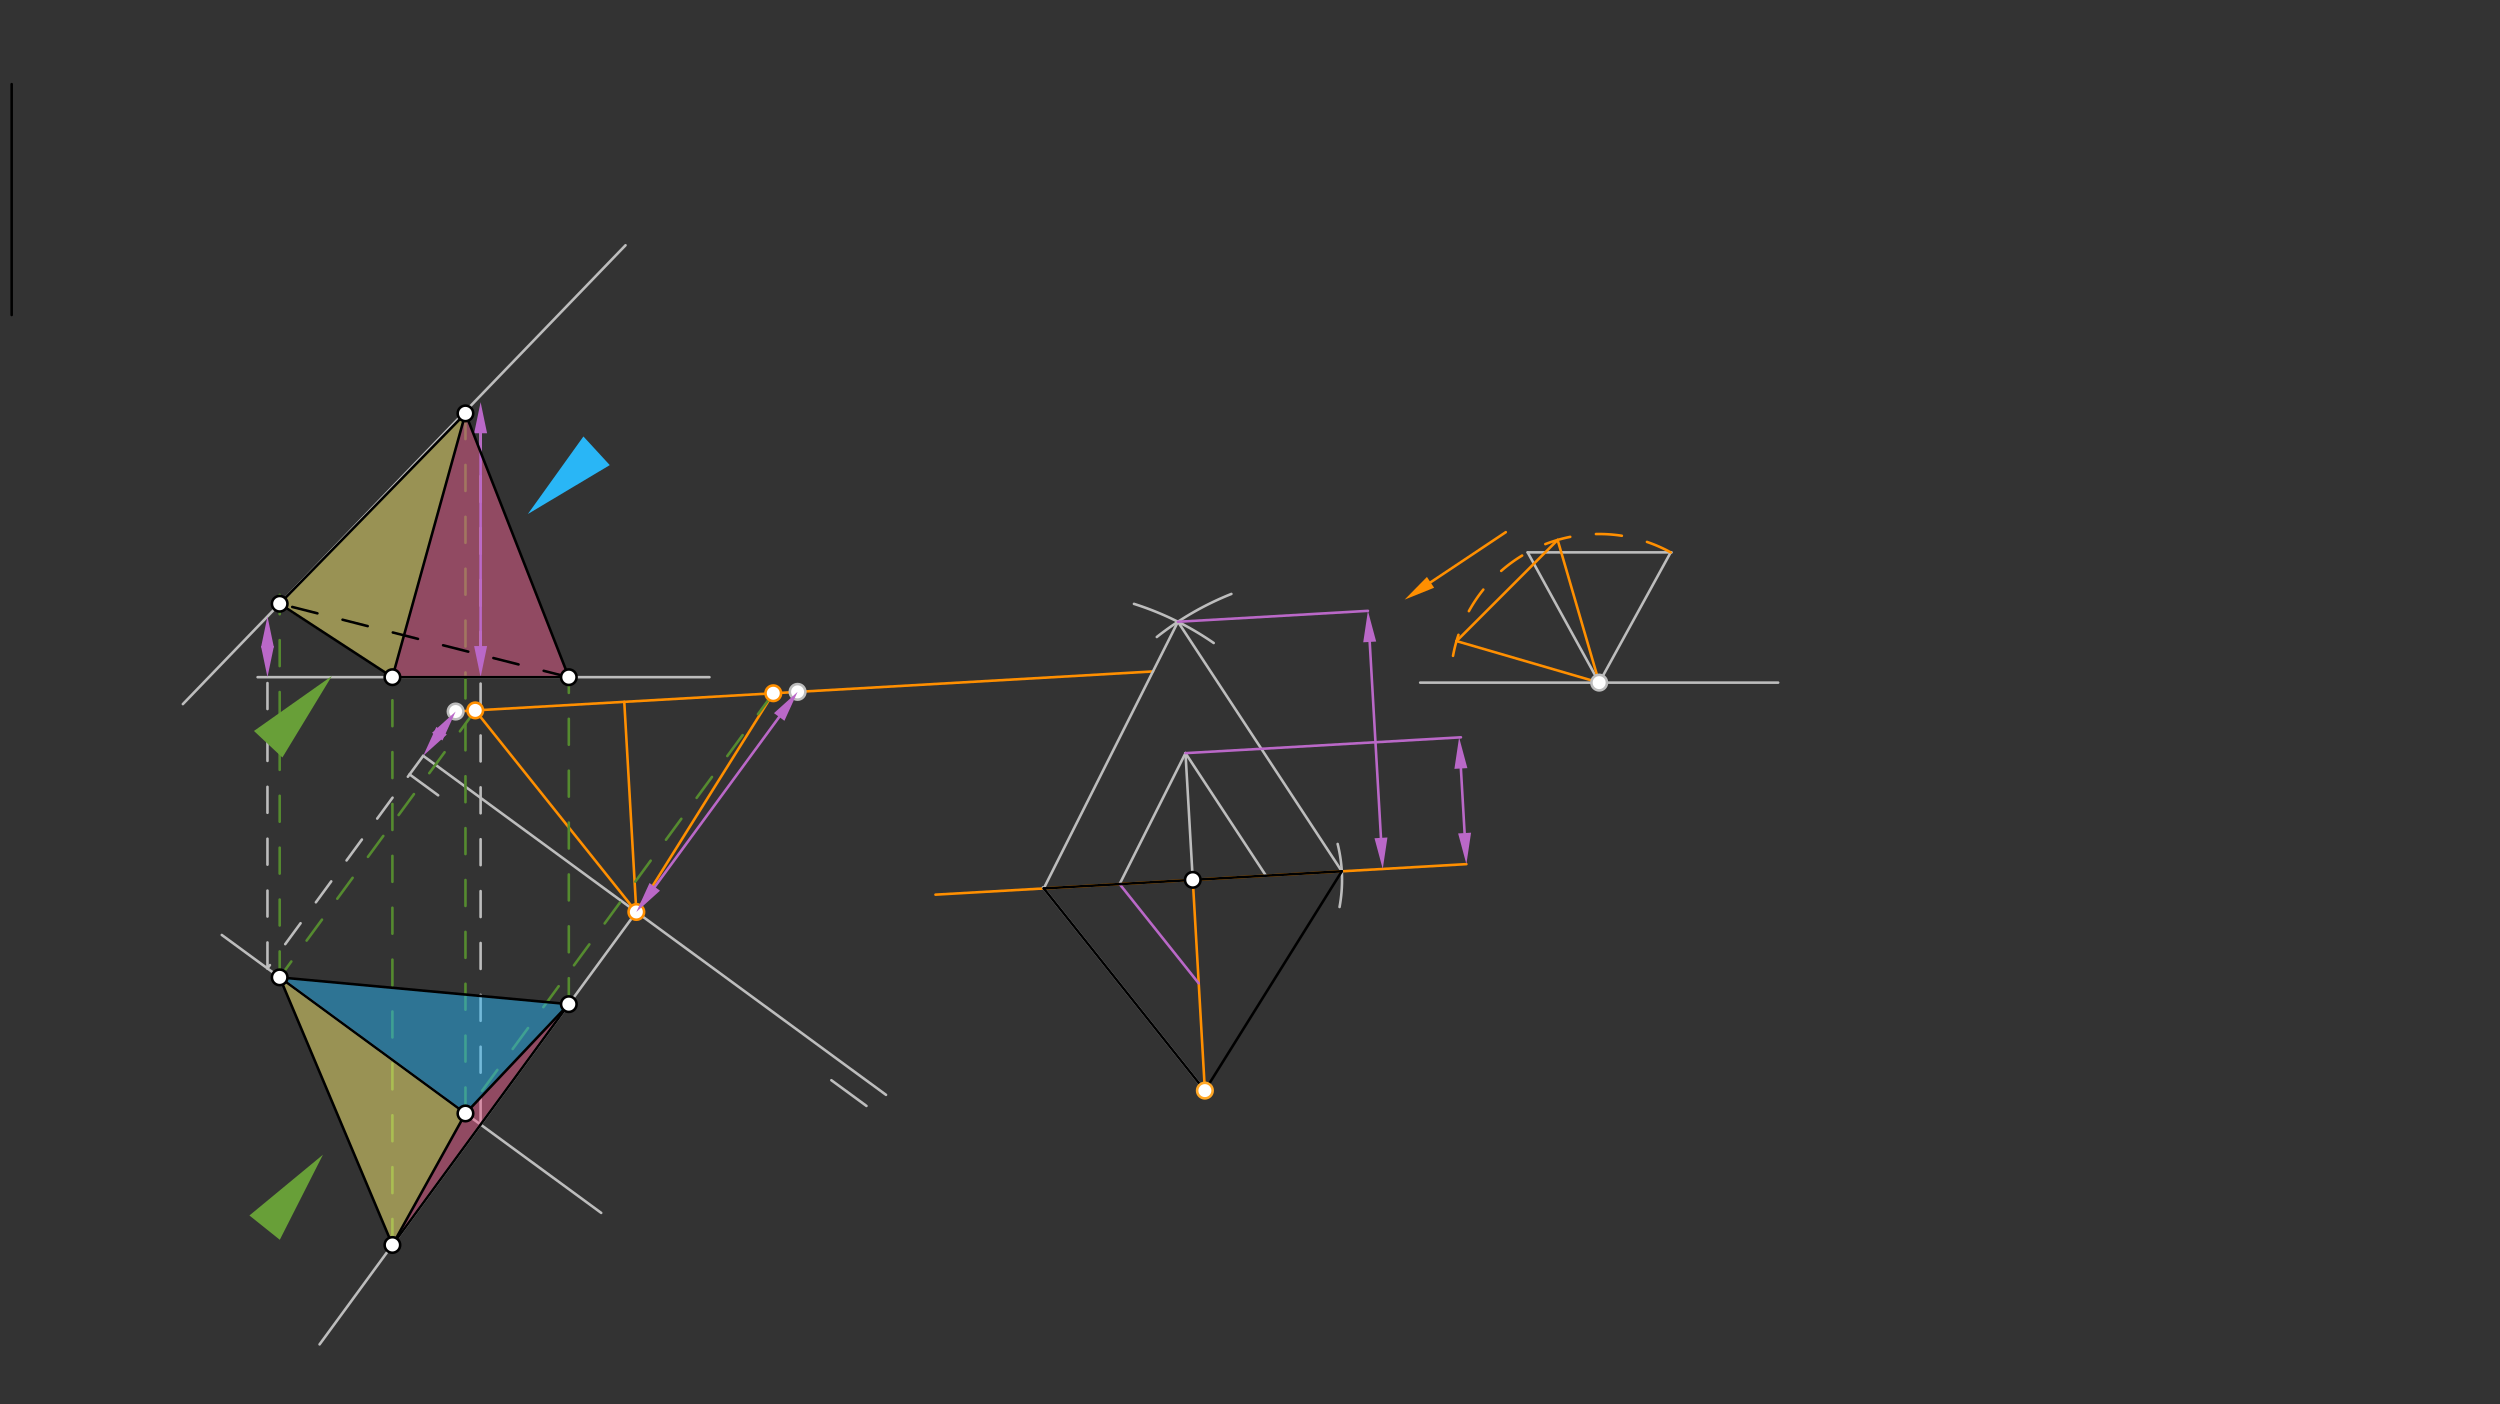 <svg xmlns="http://www.w3.org/2000/svg" class="svg--816" height="100%" preserveAspectRatio="xMidYMid meet" viewBox="0 0 963.78 541.417" width="100%"><rect x="0" y="0" width="963.78" height="541.417" fill="#333333" stroke="none"/><defs><marker id="marker-arrow" markerHeight="16" markerUnits="userSpaceOnUse" markerWidth="24" orient="auto-start-reverse" refX="24" refY="4" viewBox="0 0 24 8"><path d="M 0 0 L 24 4 L 0 8 z" stroke="inherit"></path></marker></defs><g class="aux-layer--949"><g class="element--733"><line stroke="#BDBDBD" stroke-dasharray="none" stroke-linecap="round" stroke-width="1" x1="70.5" x2="241.146" y1="271.438" y2="94.556"></line></g><g class="element--733"><line stroke="#BDBDBD" stroke-dasharray="none" stroke-linecap="round" stroke-width="1" x1="99.311" x2="273.5" y1="261.067" y2="261.067"></line></g><g class="element--733"><line stroke="#BDBDBD" stroke-dasharray="none" stroke-linecap="round" stroke-width="1" x1="85.5" x2="231.768" y1="360.438" y2="467.587"></line></g><g class="element--733"><line stroke="#BDBDBD" stroke-dasharray="none" stroke-linecap="round" stroke-width="1" x1="123.2" x2="245.319" y1="518.276" y2="351.573"></line></g><g class="element--733"><line stroke="#BDBDBD" stroke-dasharray="none" stroke-linecap="round" stroke-width="1" x1="163.148" x2="341.565" y1="291.378" y2="422.078"></line></g><g class="element--733"><line stroke="#BDBDBD" stroke-dasharray="none" stroke-linecap="round" stroke-width="1" x1="157.904" x2="168.915" y1="298.536" y2="306.602"></line></g><g class="element--733"><line stroke="#BDBDBD" stroke-dasharray="none" stroke-linecap="round" stroke-width="1" x1="320.5" x2="334.03" y1="416.438" y2="426.349"></line></g><g class="element--733"><line stroke="#BDBDBD" stroke-dasharray="10" stroke-linecap="round" stroke-width="1" x1="185.28" x2="185.28" y1="433.532" y2="155.04"></line></g><g class="element--733"><line stroke="#BDBDBD" stroke-dasharray="10" stroke-linecap="round" stroke-width="1" x1="163.148" x2="103.109" y1="291.378" y2="373.337"></line></g><g class="element--733"><line stroke="#BDBDBD" stroke-dasharray="10" stroke-linecap="round" stroke-width="1" x1="103.109" x2="103.109" y1="373.337" y2="235.98"></line></g><g class="element--733"><line stroke="#FF8F00" stroke-dasharray="none" stroke-linecap="round" stroke-width="1" x1="175.66" x2="444.466" y1="274.298" y2="258.846"></line></g><g class="element--733"><line stroke="#FF8F00" stroke-dasharray="none" stroke-linecap="round" stroke-width="1" x1="245.319" x2="240.662" y1="351.573" y2="270.561"></line></g><g class="element--733"><line stroke="#BDBDBD" stroke-dasharray="none" stroke-linecap="round" stroke-width="1" x1="547.5" x2="685.5" y1="263.156" y2="263.156"></line></g><g class="element--733"><line stroke="#BDBDBD" stroke-dasharray="none" stroke-linecap="round" stroke-width="1" x1="616.5" x2="588.933" y1="263.156" y2="212.946"></line></g><g class="element--733"><line stroke="#BDBDBD" stroke-dasharray="none" stroke-linecap="round" stroke-width="1" x1="588.933" x2="644.398" y1="212.946" y2="212.946"></line></g><g class="element--733"><line stroke="#BDBDBD" stroke-dasharray="none" stroke-linecap="round" stroke-width="1" x1="616.5" x2="644.067" y1="263.156" y2="212.946"></line></g><g class="element--733"><path d="M 644.067 212.946 A 57.28 57.28 0 0 0 560.159 252.827" fill="none" stroke="#FF8F00" stroke-dasharray="10" stroke-linecap="round" stroke-width="1"></path></g><g class="element--733"><line stroke="#FF8F00" stroke-dasharray="none" stroke-linecap="round" stroke-width="1" x1="580.5" x2="551.485" y1="205.156" y2="224.5"></line><path d="M541.5,231.156 l12,2.5 l0,-5 z" fill="#FF8F00" stroke="#FF8F00" stroke-width="0" transform="rotate(326.31, 541.5, 231.156)"></path></g><g class="element--733"><line stroke="#FF8F00" stroke-dasharray="none" stroke-linecap="round" stroke-width="1" x1="616.5" x2="561.503" y1="263.156" y2="247.145"></line></g><g class="element--733"><line stroke="#FF8F00" stroke-dasharray="none" stroke-linecap="round" stroke-width="1" x1="561.503" x2="600.488" y1="247.145" y2="208.16"></line></g><g class="element--733"><line stroke="#FF8F00" stroke-dasharray="none" stroke-linecap="round" stroke-width="1" x1="600.488" x2="616.5" y1="208.16" y2="263.156"></line></g><g class="element--733"><line stroke="#FF8F00" stroke-dasharray="none" stroke-linecap="round" stroke-width="1" x1="464.5" x2="459.83" y1="420.438" y2="339.197"></line></g><g class="element--733"><line stroke="#FF8F00" stroke-dasharray="none" stroke-linecap="round" stroke-width="1" x1="360.641" x2="565.31" y1="344.899" y2="333.133"></line></g><g class="element--733"><line stroke="#BDBDBD" stroke-dasharray="none" stroke-linecap="round" stroke-width="1" x1="431.625" x2="457.022" y1="340.818" y2="290.345"></line></g><g class="element--733"><line stroke="#BDBDBD" stroke-dasharray="none" stroke-linecap="round" stroke-width="1" x1="457.022" x2="488.034" y1="290.345" y2="337.575"></line></g><g class="element--733"><line stroke="#BDBDBD" stroke-dasharray="none" stroke-linecap="round" stroke-width="1" x1="459.83" x2="457.022" y1="339.197" y2="290.345"></line></g><g class="element--733"><line stroke="#BDBDBD" stroke-dasharray="none" stroke-linecap="round" stroke-width="1" x1="464.5" x2="402.066" y1="420.438" y2="342.101"></line></g><g class="element--733"><path d="M 516.413 349.65 A 57.541 57.541 0 0 0 515.683 325.364" fill="none" stroke="#BDBDBD" stroke-dasharray="none" stroke-linecap="round" stroke-width="1"></path></g><g class="element--733"><path d="M 445.97 245.566 A 115.082 115.082 0 0 1 474.705 228.976" fill="none" stroke="#BDBDBD" stroke-dasharray="none" stroke-linecap="round" stroke-width="1"></path></g><g class="element--733"><path d="M 467.887 247.878 A 115.082 115.082 0 0 0 437.166 232.799" fill="none" stroke="#BDBDBD" stroke-dasharray="none" stroke-linecap="round" stroke-width="1"></path></g><g class="element--733"><line stroke="#BDBDBD" stroke-dasharray="none" stroke-linecap="round" stroke-width="1" x1="402.384" x2="454.11" y1="342.499" y2="239.697"></line></g><g class="element--733"><line stroke="#BDBDBD" stroke-dasharray="none" stroke-linecap="round" stroke-width="1" x1="517.276" x2="454.11" y1="335.895" y2="239.697"></line></g><g class="element--733"><line stroke="#FF8F00" stroke-dasharray="none" stroke-linecap="round" stroke-width="1" x1="245.319" x2="183.216" y1="351.573" y2="273.864"></line></g><g class="element--733"><line stroke="#FF8F00" stroke-dasharray="none" stroke-linecap="round" stroke-width="1" x1="245.319" x2="298.109" y1="351.573" y2="267.259"></line></g><g class="element--733"><line stroke="#558B2F" stroke-dasharray="10" stroke-linecap="round" stroke-width="1" x1="298.109" x2="179.439" y1="267.259" y2="429.253"></line></g><g class="element--733"><line stroke="#558B2F" stroke-dasharray="10" stroke-linecap="round" stroke-width="1" x1="183.216" x2="107.819" y1="273.864" y2="376.787"></line></g><g class="element--733"><line stroke="#558B2F" stroke-dasharray="10" stroke-linecap="round" stroke-width="1" x1="107.819" x2="107.819" y1="376.787" y2="229.337"></line></g><g class="element--733"><line stroke="#558B2F" stroke-dasharray="10" stroke-linecap="round" stroke-width="1" x1="151.275" x2="151.275" y1="479.95" y2="261.067"></line></g><g class="element--733"><line stroke="#558B2F" stroke-dasharray="10" stroke-linecap="round" stroke-width="1" x1="179.439" x2="179.439" y1="429.253" y2="159.366"></line></g><g class="element--733"><line stroke="#558B2F" stroke-dasharray="10" stroke-linecap="round" stroke-width="1" x1="219.284" x2="219.284" y1="387.113" y2="261.067"></line></g><g class="element--733"><path d="M203.5,198.156 l36,7.5 l0,-15 z" fill="#29B6F6" stroke="#29B6F6" stroke-width="0" transform="rotate(317.386, 203.5, 198.156)"></path></g><g class="element--733"><path d="M124.5,445.156 l36,7.5 l0,-15 z" fill="#689F38" stroke="#689F38" stroke-width="0" transform="rotate(128.66, 124.5, 445.156)"></path></g><g class="element--733"><path d="M127.944,260.592 l36,7.5 l0,-15 z" fill="#689F38" stroke="#689F38" stroke-width="0" transform="rotate(133.023, 127.944, 260.592)"></path></g><g class="element--733"><circle cx="245.319" cy="351.573" r="3" stroke="#FF8F00" stroke-width="1" fill="#ffffff"></circle>}</g><g class="element--733"><circle cx="307.479" cy="266.72" r="3" stroke="#BDBDBD" stroke-width="1" fill="#ffffff"></circle>}</g><g class="element--733"><circle cx="175.66" cy="274.298" r="3" stroke="#BDBDBD" stroke-width="1" fill="#ffffff"></circle>}</g><g class="element--733"><circle cx="616.5" cy="263.156" r="3" stroke="#BDBDBD" stroke-width="1" fill="#ffffff"></circle>}</g><g class="element--733"><circle cx="183.216" cy="273.864" r="3" stroke="#FF8F00" stroke-width="1" fill="#ffffff"></circle>}</g><g class="element--733"><circle cx="298.109" cy="267.259" r="3" stroke="#FF8F00" stroke-width="1" fill="#ffffff"></circle>}</g></g><g class="main-layer--75a"><g class="element--733"><g fill="#FFF176" opacity="0.5"><path d="M 107.819 232.755 L 179.439 159.366 L 151.275 261.067 L 104.5 231.156 Z" stroke="none"></path></g></g><g class="element--733"><g fill="#FFF176" opacity="0.5"><path d="M 107.819 376.787 L 179.439 429.253 L 151.275 479.95 L 107.5 376.156 Z" stroke="none"></path></g></g><g class="element--733"><g fill="#F06292" opacity="0.5"><path d="M 151.275 261.067 L 179.439 159.366 L 219.284 261.067 L 151.275 261.067 Z" stroke="none"></path></g></g><g class="element--733"><g fill="#F06292" opacity="0.5"><path d="M 151.275 479.95 L 179.439 429.253 L 219.284 387.113 L 151.275 479.95 Z" stroke="none"></path></g></g><g class="element--733"><g fill="#29B6F6" opacity="0.5"><path d="M 107.819 376.787 L 179.439 429.253 L 219.284 387.113 L 107.819 376.787 Z" stroke="none"></path></g></g><g class="element--733"><line stroke="#000000" stroke-dasharray="none" stroke-linecap="round" stroke-width="1" x1="4.5" x2="4.5" y1="32.438" y2="121.438"></line></g><g class="element--733"><line stroke="#BA68C8" stroke-dasharray="none" stroke-linecap="round" stroke-width="1" x1="185.28" x2="185.28" y1="167.04" y2="249.067"></line><path d="M185.28,155.04 l12,2.5 l0,-5 z" fill="#BA68C8" stroke="#BA68C8" stroke-width="0" transform="rotate(90, 185.28, 155.04)"></path><path d="M185.28,261.067 l12,2.5 l0,-5 z" fill="#BA68C8" stroke="#BA68C8" stroke-width="0" transform="rotate(270, 185.28, 261.067)"></path></g><g class="element--733"><line stroke="#BA68C8" stroke-dasharray="none" stroke-linecap="round" stroke-width="1" x1="252.411" x2="300.387" y1="341.892" y2="276.401"></line><path d="M245.319,351.573 l12,2.5 l0,-5 z" fill="#BA68C8" stroke="#BA68C8" stroke-width="0" transform="rotate(306.225, 245.319, 351.573)"></path><path d="M307.479,266.72 l12,2.5 l0,-5 z" fill="#BA68C8" stroke="#BA68C8" stroke-width="0" transform="rotate(126.225, 307.479, 266.72)"></path></g><g class="element--733"><line stroke="#BA68C8" stroke-dasharray="none" stroke-linecap="round" stroke-width="1" x1="103.109" x2="103.109" y1="249.067" y2="249.637"></line><path d="M103.109,261.067 l12,2.5 l0,-5 z" fill="#BA68C8" stroke="#BA68C8" stroke-width="0" transform="rotate(270, 103.109, 261.067)"></path><path d="M103.109,237.637 l12,2.5 l0,-5 z" fill="#BA68C8" stroke="#BA68C8" stroke-width="0" transform="rotate(90, 103.109, 237.637)"></path></g><g class="element--733"><line stroke="#BA68C8" stroke-dasharray="none" stroke-linecap="round" stroke-width="1" x1="170.24" x2="168.569" y1="281.697" y2="283.978"></line><path d="M163.148,291.378 l12,2.5 l0,-5 z" fill="#BA68C8" stroke="#BA68C8" stroke-width="0" transform="rotate(306.225, 163.148, 291.378)"></path><path d="M175.66,274.298 l12,2.5 l0,-5 z" fill="#BA68C8" stroke="#BA68C8" stroke-width="0" transform="rotate(126.225, 175.66, 274.298)"></path></g><g class="element--733"><line stroke="#BA68C8" stroke-dasharray="none" stroke-linecap="round" stroke-width="1" x1="457.022" x2="563.201" y1="290.345" y2="284.241"></line></g><g class="element--733"><line stroke="#BA68C8" stroke-dasharray="none" stroke-linecap="round" stroke-width="1" x1="564.621" x2="563.19" y1="321.153" y2="296.262"></line><path d="M565.31,333.133 l12,2.5 l0,-5 z" fill="#BA68C8" stroke="#BA68C8" stroke-width="0" transform="rotate(266.71, 565.31, 333.133)"></path><path d="M562.502,284.281 l12,2.5 l0,-5 z" fill="#BA68C8" stroke="#BA68C8" stroke-width="0" transform="rotate(86.71, 562.502, 284.281)"></path></g><g class="element--733"><line stroke="#BA68C8" stroke-dasharray="none" stroke-linecap="round" stroke-width="1" x1="431.625" x2="462.123" y1="340.818" y2="379.084"></line></g><g class="element--733"><line stroke="#BA68C8" stroke-dasharray="none" stroke-linecap="round" stroke-width="1" x1="454.11" x2="527.347" y1="239.697" y2="235.487"></line></g><g class="element--733"><line stroke="#BA68C8" stroke-dasharray="none" stroke-linecap="round" stroke-width="1" x1="528.035" x2="532.378" y1="247.467" y2="323.007"></line><path d="M527.347,235.487 l12,2.5 l0,-5 z" fill="#BA68C8" stroke="#BA68C8" stroke-width="0" transform="rotate(86.71, 527.347, 235.487)"></path><path d="M533.067,334.987 l12,2.5 l0,-5 z" fill="#BA68C8" stroke="#BA68C8" stroke-width="0" transform="rotate(266.71, 533.067, 334.987)"></path></g><g class="element--733"><line stroke="#000000" stroke-dasharray="none" stroke-linecap="round" stroke-width="1" x1="464.5" x2="402.384" y1="420.438" y2="342.499"></line></g><g class="element--733"><line stroke="#000000" stroke-dasharray="none" stroke-linecap="round" stroke-width="1" x1="402.384" x2="517.276" y1="342.499" y2="335.895"></line></g><g class="element--733"><line stroke="#000000" stroke-dasharray="none" stroke-linecap="round" stroke-width="1" x1="517.276" x2="464.5" y1="335.895" y2="420.438"></line></g><g class="element--733"><line stroke="#000000" stroke-dasharray="none" stroke-linecap="round" stroke-width="1" x1="151.275" x2="107.819" y1="479.95" y2="376.787"></line></g><g class="element--733"><line stroke="#000000" stroke-dasharray="none" stroke-linecap="round" stroke-width="1" x1="151.275" x2="219.284" y1="479.95" y2="387.113"></line></g><g class="element--733"><line stroke="#000000" stroke-dasharray="none" stroke-linecap="round" stroke-width="1" x1="107.819" x2="179.439" y1="376.787" y2="429.253"></line></g><g class="element--733"><line stroke="#000000" stroke-dasharray="none" stroke-linecap="round" stroke-width="1" x1="179.439" x2="219.284" y1="429.253" y2="387.113"></line></g><g class="element--733"><line stroke="#000000" stroke-dasharray="none" stroke-linecap="round" stroke-width="1" x1="107.819" x2="219.284" y1="376.787" y2="387.113"></line></g><g class="element--733"><line stroke="#000000" stroke-dasharray="none" stroke-linecap="round" stroke-width="1" x1="151.275" x2="179.439" y1="479.95" y2="429.253"></line></g><g class="element--733"><line stroke="#000000" stroke-dasharray="none" stroke-linecap="round" stroke-width="1" x1="151.275" x2="219.284" y1="261.067" y2="261.067"></line></g><g class="element--733"><line stroke="#000000" stroke-dasharray="none" stroke-linecap="round" stroke-width="1" x1="219.284" x2="179.439" y1="261.067" y2="159.366"></line></g><g class="element--733"><line stroke="#000000" stroke-dasharray="none" stroke-linecap="round" stroke-width="1" x1="179.439" x2="107.819" y1="159.366" y2="232.755"></line></g><g class="element--733"><line stroke="#000000" stroke-dasharray="none" stroke-linecap="round" stroke-width="1" x1="107.819" x2="151.275" y1="232.755" y2="261.067"></line></g><g class="element--733"><line stroke="#000000" stroke-dasharray="none" stroke-linecap="round" stroke-width="1" x1="151.275" x2="179.439" y1="261.067" y2="159.366"></line></g><g class="element--733"><line stroke="#000000" stroke-dasharray="10" stroke-linecap="round" stroke-width="1" x1="219.284" x2="107.819" y1="261.067" y2="232.755"></line></g><g class="element--733"><circle cx="464.5" cy="420.438" r="3" stroke="#FFA726" stroke-width="1" fill="#ffffff"></circle>}</g><g class="element--733"><circle cx="459.83" cy="339.197" r="3" stroke="#000000" stroke-width="1" fill="#ffffff"></circle>}</g><g class="element--733"><circle cx="179.439" cy="429.253" r="3" stroke="#000000" stroke-width="1" fill="#ffffff"></circle>}</g><g class="element--733"><circle cx="107.819" cy="376.787" r="3" stroke="#000000" stroke-width="1" fill="#ffffff"></circle>}</g><g class="element--733"><circle cx="151.275" cy="479.95" r="3" stroke="#000000" stroke-width="1" fill="#ffffff"></circle>}</g><g class="element--733"><circle cx="219.284" cy="387.113" r="3" stroke="#000000" stroke-width="1" fill="#ffffff"></circle>}</g><g class="element--733"><circle cx="107.819" cy="232.755" r="3" stroke="#000000" stroke-width="1" fill="#ffffff"></circle>}</g><g class="element--733"><circle cx="151.275" cy="261.067" r="3" stroke="#000000" stroke-width="1" fill="#ffffff"></circle>}</g><g class="element--733"><circle cx="179.439" cy="159.366" r="3" stroke="#000000" stroke-width="1" fill="#ffffff"></circle>}</g><g class="element--733"><circle cx="219.284" cy="261.067" r="3" stroke="#000000" stroke-width="1" fill="#ffffff"></circle>}</g></g><g class="snaps-layer--ac6"></g><g class="temp-layer--52d"></g></svg>